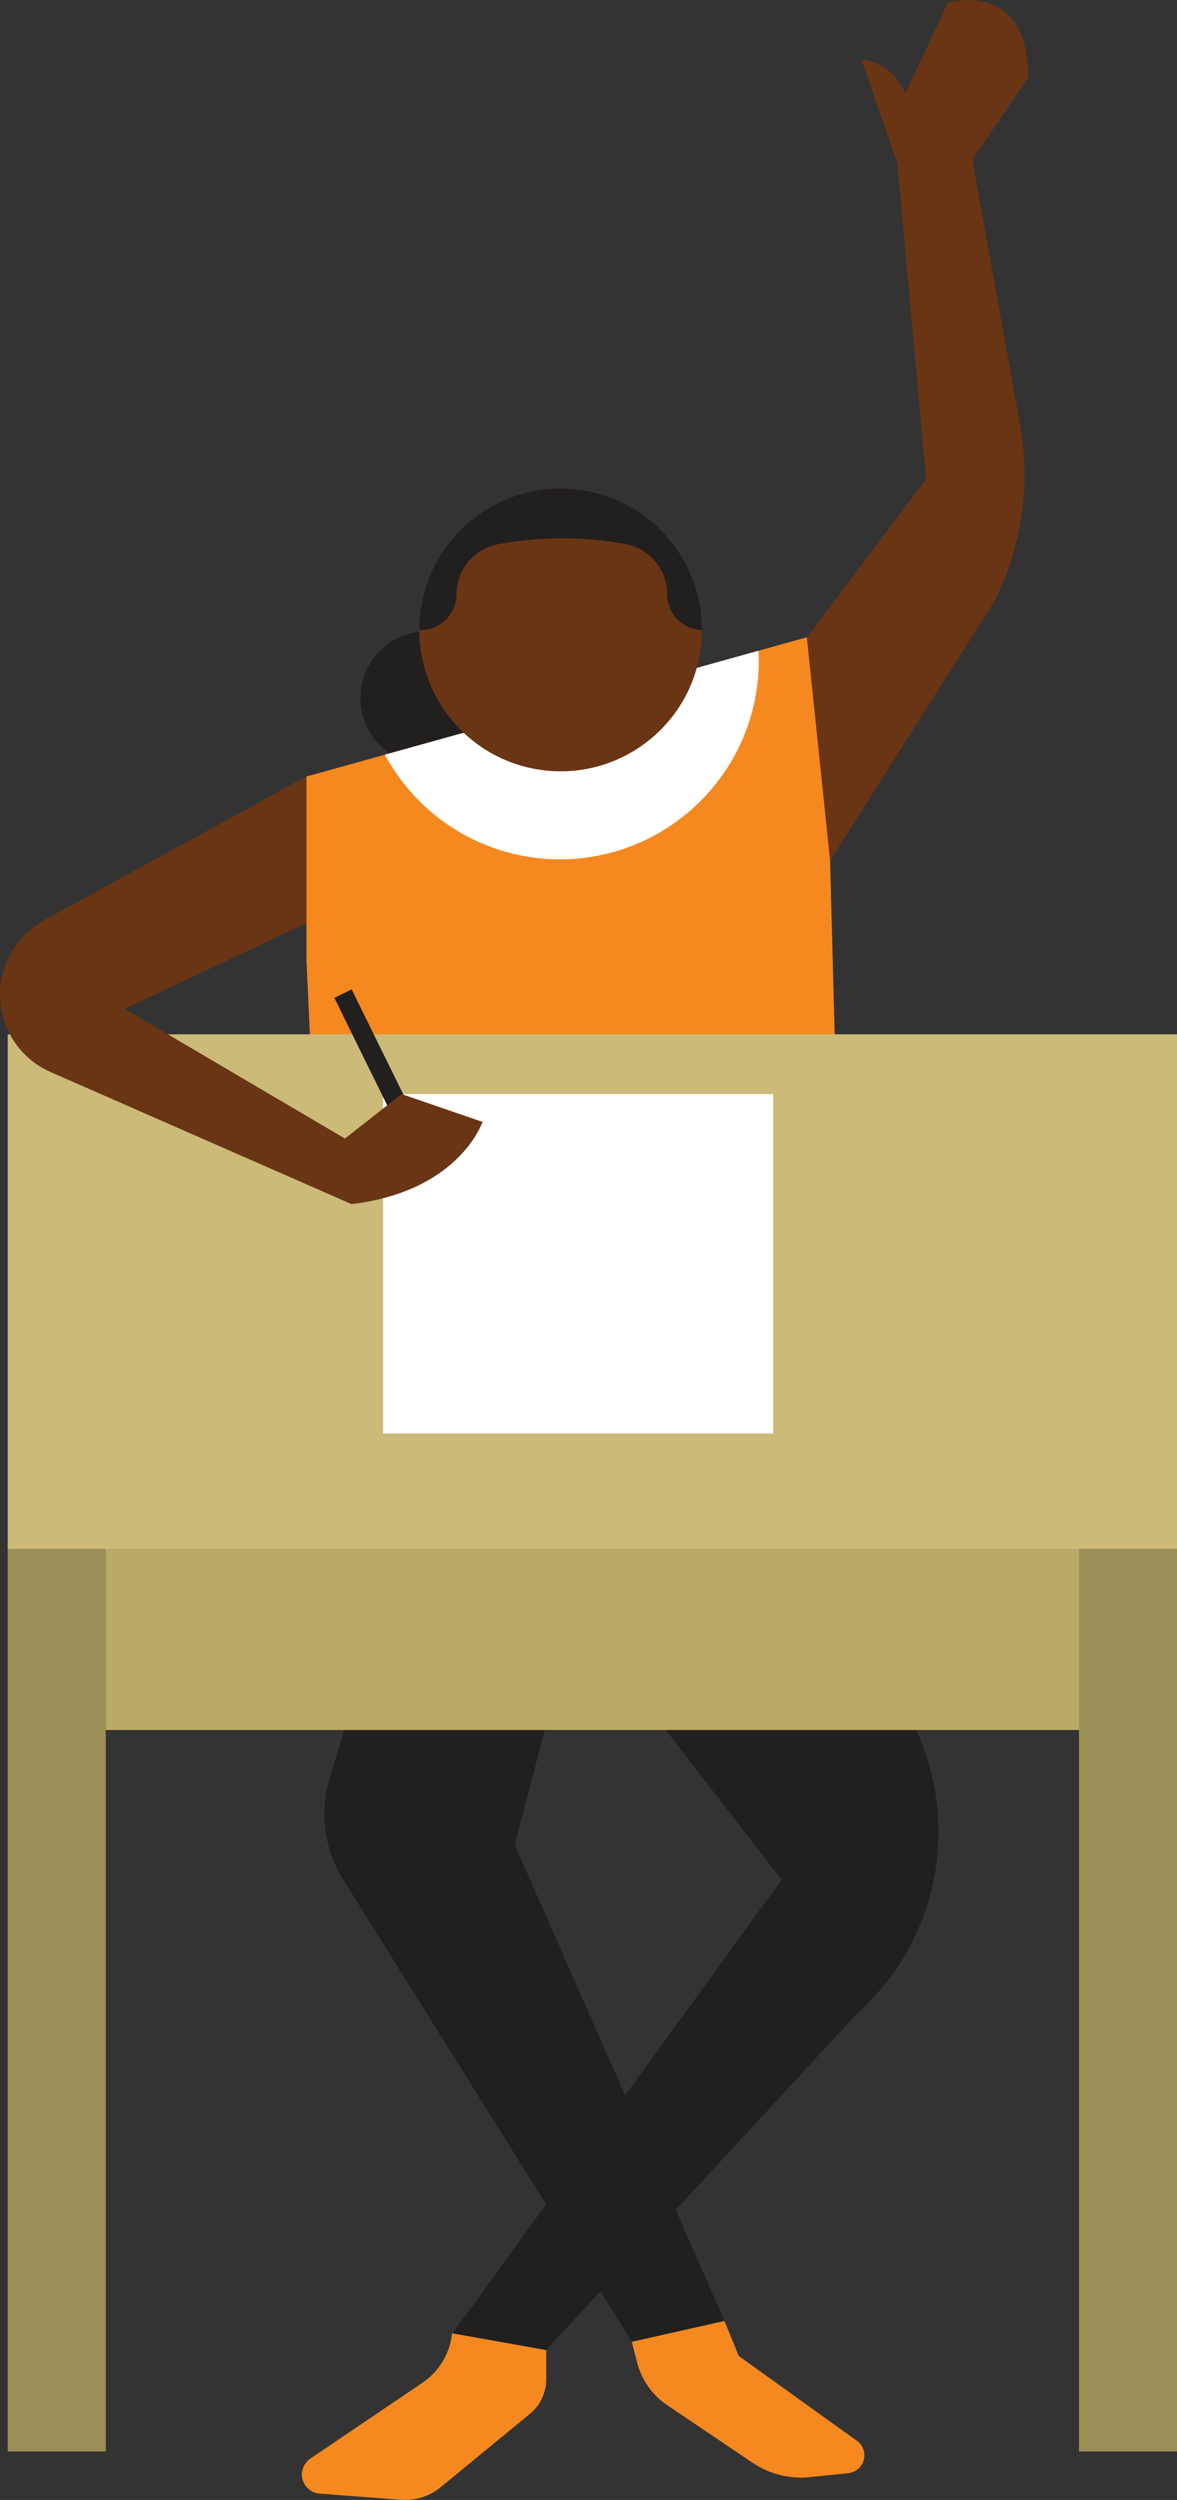 <svg xmlns="http://www.w3.org/2000/svg" xmlns:xlink="http://www.w3.org/1999/xlink" id="Layer_2" viewBox="0 0 59.3 125.88"><rect x="0" y="0" width="59.3" height="125.88" fill="#333333" stroke="none"/><defs><style>.cls-1{fill:none;}.cls-2{clip-path:url(#clippath);}.cls-3{fill:#f5891f;}.cls-4{fill:#693514;}.cls-5{fill:#fff;}.cls-6{fill:#b9aa68;}.cls-7{fill:#cbba78;}.cls-8{fill:#221f1f;}.cls-9{fill:#9b8e56;}</style><clipPath id="clippath"><circle class="cls-1" cx="28.25" cy="31.72" r="7.12" transform="translate(-7.59 54.52) rotate(-80.78)"></circle></clipPath></defs><g id="art"><g><path class="cls-8" d="M22.8,117.49l16.58-22.84-11.86-15.31,15.22,.41,3.4,7.32c2.28,4.89,1.08,10.7-2.94,14.3l-15.68,16.96-4.72-.84Z"></path><path class="cls-8" d="M28.88,81.69l-2.95,11.2,10.57,23.96-4.67,1.05-14.61-23.37c-.89-1.49-1.12-3.29-.62-4.95l3.33-11.11,8.94,3.23Z"></path><path class="cls-3" d="M31.83,117.91l.27,1.05c.23,.88,.76,1.64,1.52,2.15l4.3,2.9c.85,.57,1.87,.83,2.88,.72l1.94-.2c.46-.05,.81-.44,.81-.9,0-.29-.14-.56-.38-.73l-5.95-4.27-.72-1.76-4.67,1.05Z"></path><path class="cls-3" d="M27.52,118.32v1.48c0,.68-.3,1.32-.83,1.75l-4.48,3.68c-.57,.47-1.3,.7-2.04,.64l-4.07-.31c-.5-.04-.89-.46-.89-.96,0-.32,.16-.62,.42-.8l5.64-3.81c.81-.55,1.35-1.4,1.49-2.37l.02-.13,4.72,.84Z"></path><rect class="cls-6" x="5.32" y="77.35" width="49.53" height="9.76"></rect><rect class="cls-9" x=".39" y="77.88" width="4.94" height="45.56"></rect><rect class="cls-9" x="54.36" y="77.88" width="4.94" height="45.56"></rect><path class="cls-8" d="M24.88,35.15c0,1.86-1.5,3.36-3.36,3.36s-3.36-1.5-3.36-3.36,1.5-3.36,3.36-3.36,3.36,1.5,3.36,3.36Z"></path><path class="cls-4" d="M48.99,8.05l2.81-4.15c0-4.99-4.05-3.76-4.05-3.76l-2.13,4.56c-.79-1.71-2.22-1.7-2.22-1.7l1.81,5.22,1.45,15.91-6.01,7.97-25.21,7.01-.68,.37,.43,7.14,.25-.12,.23,6.6,26.51,3.8-.36-13.56,8.3-13.1c.36-.72,.66-1.47,.89-2.25,.65-2.14,.78-4.4,.38-6.6l-2.4-13.33Z"></path><polygon class="cls-3" points="15.66 53.09 15.44 48.33 15.44 39.1 40.65 32.09 41.82 43.32 42.18 56.88 15.66 53.09"></polygon><path class="cls-5" d="M28.21,43.27c5.53,0,10.02-4.49,10.02-10.02,0-.16-.02-.32-.02-.48l-18.82,5.23c1.69,3.14,5.01,5.27,8.82,5.27Z"></path><circle class="cls-4" cx="28.25" cy="31.72" r="7.12" transform="translate(-7.59 54.52) rotate(-80.78)"></circle><g class="cls-2"><path class="cls-8" d="M18.31,31.19h2.62v.53h.27c.99,0,1.8-.81,1.8-1.8,0-1.24,.89-2.3,2.11-2.52,2.11-.38,4.23-.4,6.38-.01,1.22,.22,2.12,1.28,2.12,2.52h0c0,1.01,.81,1.81,1.8,1.81h.21v-.53h2.56v-8.83H18.31v8.83Z"></path></g><rect class="cls-7" x=".39" y="52.08" width="58.91" height="25.91"></rect><rect class="cls-5" x="19.3" y="55.09" width="19.65" height="17.09"></rect><rect class="cls-8" x="18.19" y="49.71" width=".97" height="6.35" transform="translate(-21.43 13.68) rotate(-26.21)"></rect><path class="cls-4" d="M2.15,46.39c-1.59,.91-2.42,2.72-2.07,4.51,.27,1.37,1.19,2.52,2.47,3.08l15.16,6.65c5.45-.65,6.6-4.14,6.6-4.14l-4.08-1.4-2.85,2.24-11.1-6.53,9.01-4.25-.29-7.22-12.86,7.05Z"></path></g></g></svg>